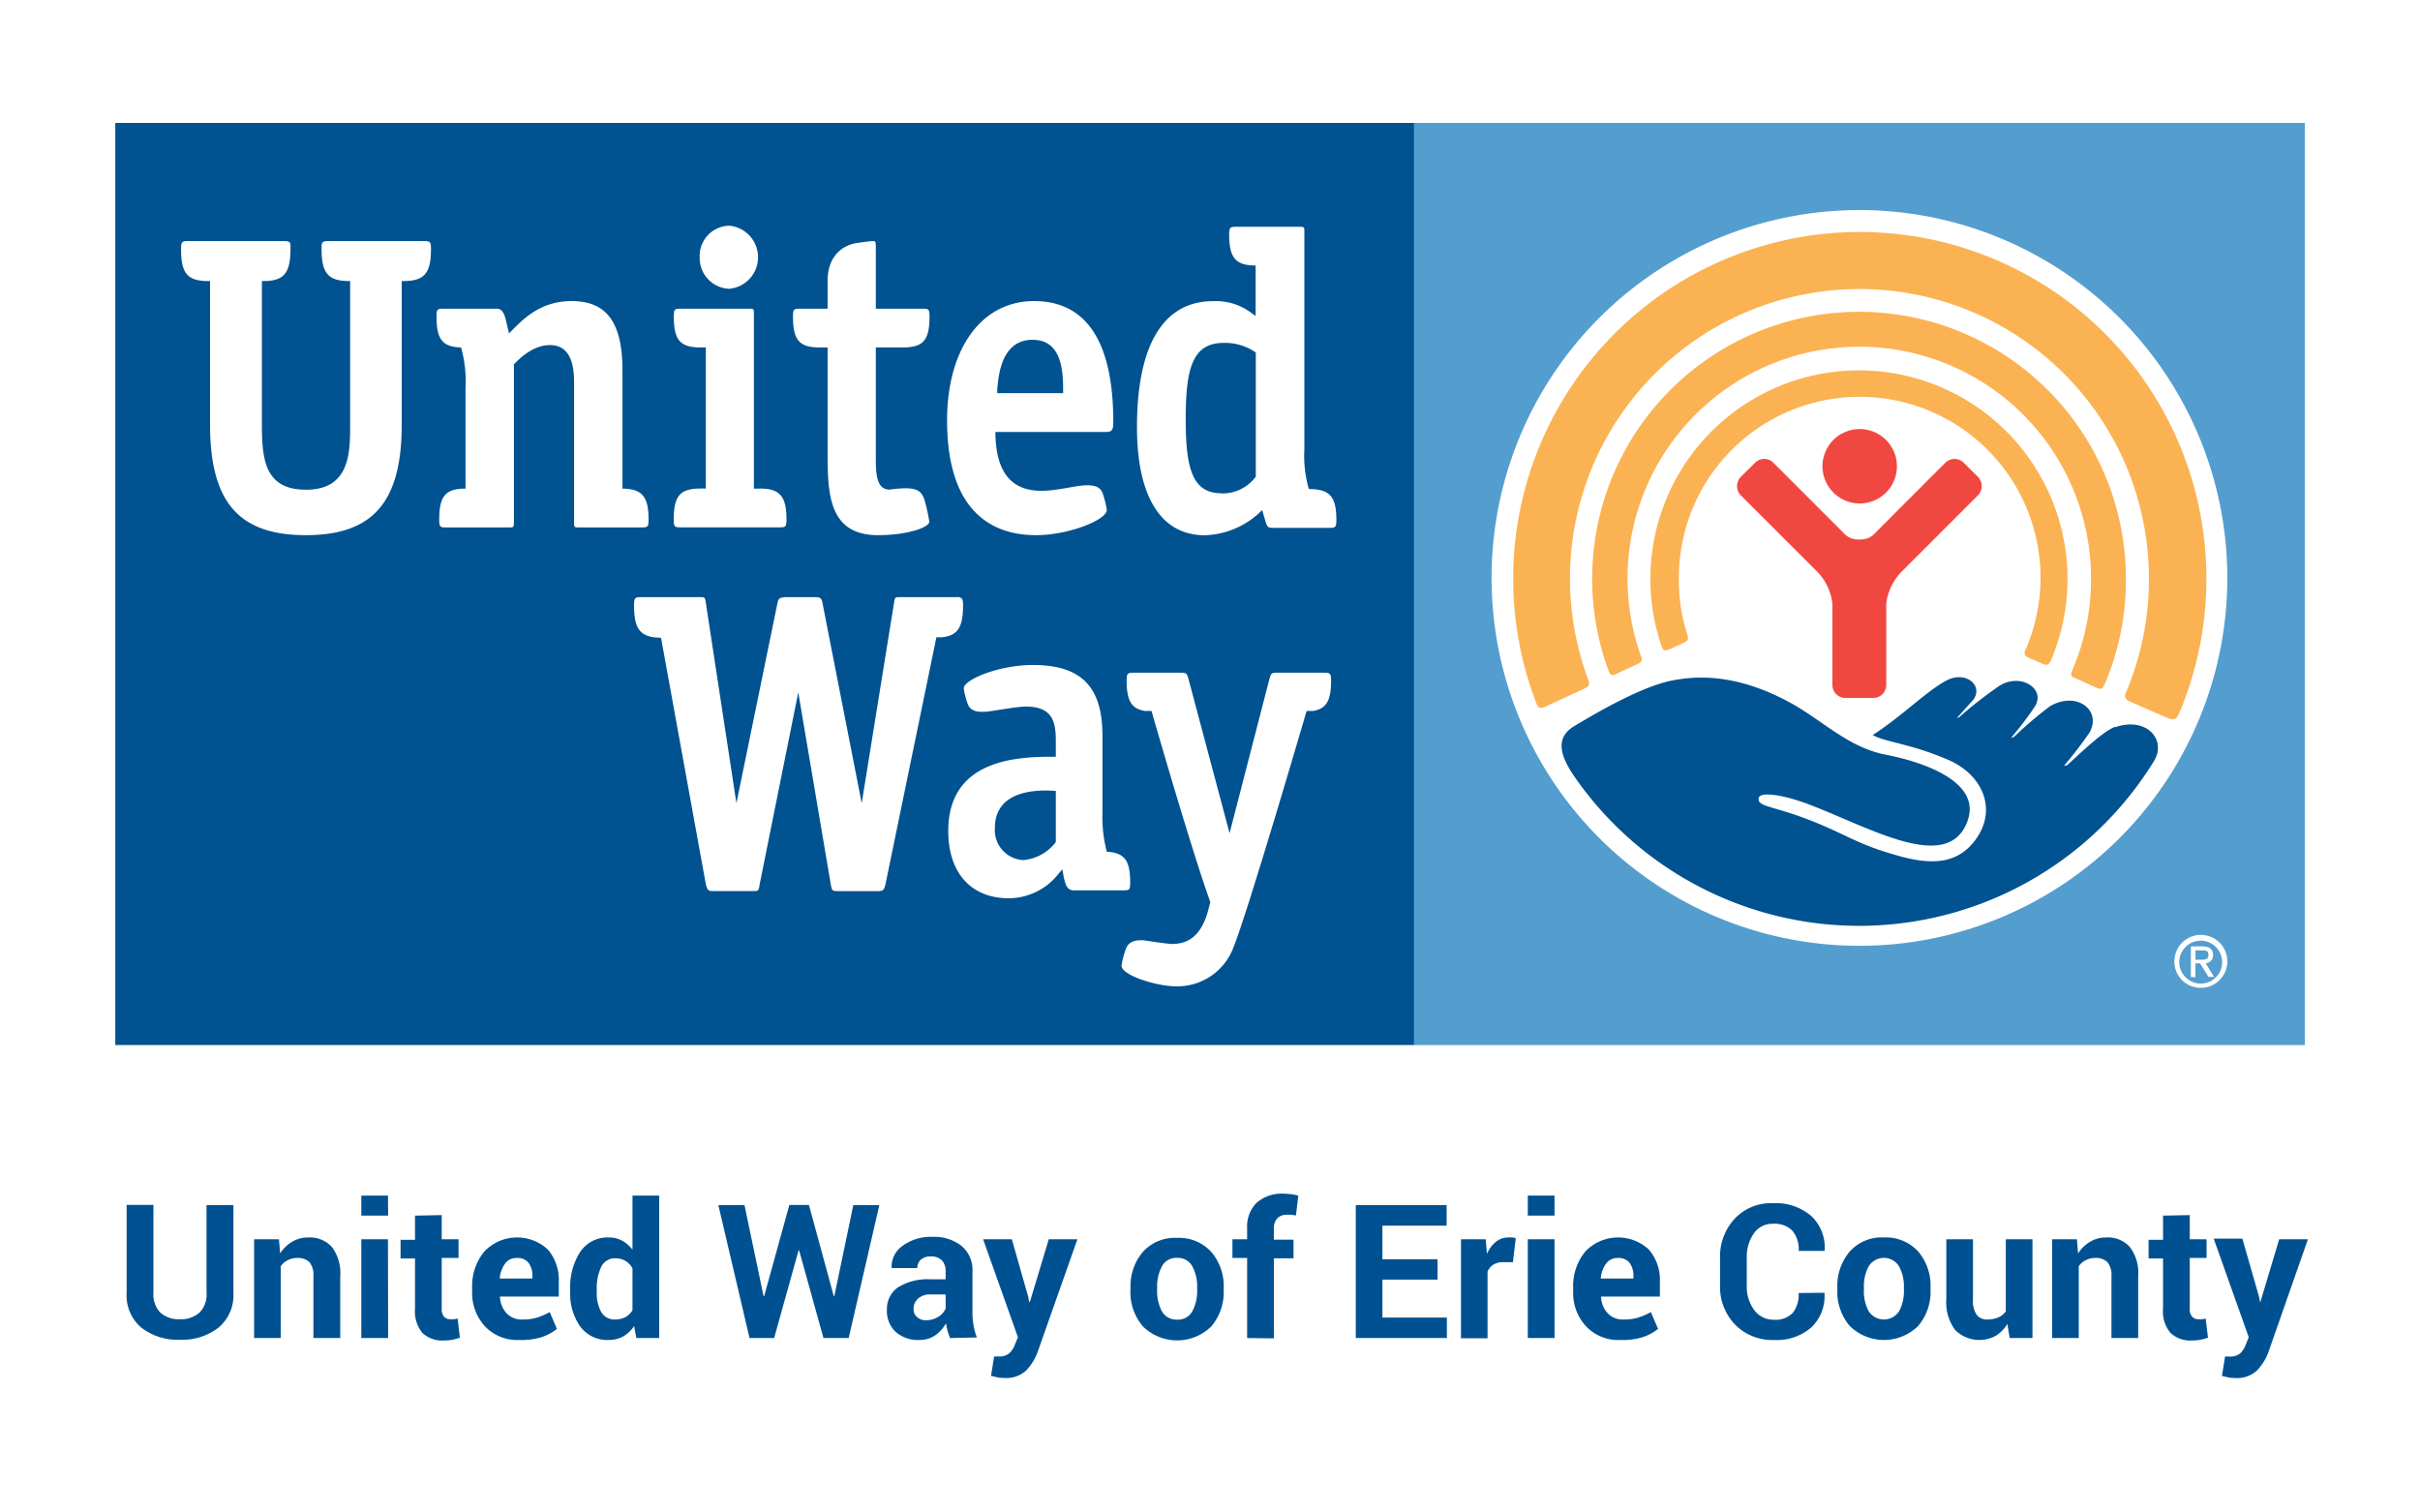 <svg id="Layer_1" data-name="Layer 1" xmlns="http://www.w3.org/2000/svg" viewBox="0 0 288 180"><rect x="0" y="0" width="288" height="180" fill="#333333" stroke="none"/><defs><clipPath id="clip-path" transform="translate(-162 -306)"><path clip-rule="evenodd" fill="none" d="M162 396v90h288V306H162v90z"/></clipPath><style>.cls-4{fill:#fff}.cls-6{fill:#005290}.cls-7{fill:#fbb253}.cls-8{fill:#f04841}</style></defs><g clip-path="url(#clip-path)"><path stroke="#fff" stroke-miterlimit="10" stroke-width="0" fill="none" d="M0 90v90h288V0H0v90h0z"/></g><path class="cls-4" d="M0 90v90h288V0H0v90z"/><path class="cls-4" d="M0 .93h288v137.16H0z"/><path fill="#539ecf" d="M168.28 14.63h106.01v109.74H168.28z"/><path class="cls-6" d="M13.72 14.63h154.57v109.74H13.72z"/><path class="cls-4" d="M427.07 374.78A43.78 43.78 0 11383.29 331a43.8 43.8 0 0143.78 43.77" transform="translate(-162 -306)"/><path class="cls-7" d="M360.57 383.33c.45-.21 1.48-.67 1.93-.89s.46-.49.3-.92a21.21 21.21 0 01-1-6.64 21.52 21.52 0 1141.2 8.57.54.54 0 00.2.72c.35.15 1.66.73 2 .88s.62.07.83-.34a24.82 24.82 0 10-46.29-1.8c.12.38.33.63.77.42" transform="translate(-162 -306)"/><path class="cls-7" d="M354.27 386.25c.51-.26 2.28-1.06 2.75-1.3a.54.54 0 00.29-.79 27.58 27.58 0 1153.54-9.28 27.25 27.25 0 01-2.28 11c-.07.18-.21.6.26.77l2.77 1.24c.39.16.63.09.83-.36a31.37 31.37 0 002.57-12.65 31.76 31.76 0 10-61.55 11c.08.21.24.63.78.38" transform="translate(-162 -306)"/><path class="cls-7" d="M345.69 390.2c.61-.3 4.35-2 5-2.32s.38-.8.29-1.08a34.45 34.45 0 1166.76-11.92 34.66 34.66 0 01-2.74 13.56.69.69 0 00.39 1c.58.27 4.22 1.87 4.72 2.06s.87.19 1.2-.54a41.25 41.25 0 10-76.47-1.27c.1.26.28.74.89.48" transform="translate(-162 -306)"/><path class="cls-8" d="M383.31 365.92a4.43 4.43 0 10-4.42-4.42 4.44 4.44 0 004.42 4.42" transform="translate(-162 -306)"/><path class="cls-8" d="M384.93 389.07a1.56 1.56 0 001.55-1.56v-9.7a6.61 6.61 0 011.77-3.72l9.13-9.13a1.56 1.56 0 000-2.22l-1.67-1.66a1.55 1.55 0 00-2.21 0l-8.24 8.25a2.36 2.36 0 01-1.95.87 2.32 2.32 0 01-2-.87l-8.25-8.25a1.53 1.53 0 00-2.2 0l-1.68 1.66a1.58 1.58 0 000 2.22l9.14 9.13a6.58 6.58 0 011.75 3.72v9.7a1.56 1.56 0 001.57 1.56h3.25" transform="translate(-162 -306)"/><path class="cls-6" d="M413.72 392.5c-1.55.57-4.43 3.42-5.73 4.58l-.36.06a48.67 48.67 0 003-3.9c1.57-2.61-1.4-5.07-4.65-3.2a46.58 46.58 0 00-4.32 3.68l-.32.08a39.8 39.8 0 002.78-3.65c1.43-2.11-1.56-4.12-4.13-2.56a49.37 49.37 0 00-4.85 3.78l-.26.07c.41-.4 1.43-1.61 1.82-2 1.52-1.71-.66-3.68-3-2.48s-5.37 4.3-8.84 6.52c1.61.87 4.44 1 8.93 2.92s6 6.39 3 9.93c-2.72 3.27-6.85 2.17-10.41 1.06-4.13-1.3-5.6-2.63-10.57-4.36-3.25-1.13-4.58-1.11-4.52-2s2.87-.43 5.49.52c7.3 2.65 17 8.65 19.36 2.18 1.88-5.1-6.53-7.31-9.75-7.92-4.47-.87-7.56-4.14-11.44-6.24-5.86-3.16-10.37-3.24-13.72-2.63-3.6.64-8.73 3.58-11.84 5.45-2.16 1.27-2 3.23.11 6.22a41.2 41.2 0 0068.82-2c1.61-2.61-.92-5.37-4.63-4.05" transform="translate(-162 -306)"/><path class="cls-4" d="M295.46 420.9c0 1.19 4.24 2.48 6.46 2.48a7.12 7.12 0 006.92-4.77c1.68-4.14 8.66-28 8.66-28h.78c1.57-.28 2.13-1.21 2.13-3.61 0-.86-.12-.94-.81-.94h-5.73c-.55 0-.6.11-.78.67l-4.76 18.43-4.91-18.43c-.16-.56-.23-.65-.77-.67h-5.76c-.69 0-.81.08-.81.94 0 2.41.58 3.34 2.16 3.61h.8s4.58 16 7 22.76l-.35 1.3c-.77 2.52-2.11 3.67-4.22 3.67-.51 0-3.32-.43-3.32-.43-1.6-.12-2 .54-2.2 1.12a10 10 0 00-.48 1.91m-19.53-43.88h-6.83c-.61 0-.61.06-.71.67l-3.85 23.86-4.65-23.74c-.12-.64-.21-.79-.94-.79h-3.13c-1.15 0-1.2.17-1.33.83l-4.86 23.7-3.64-23.86c-.09-.61-.1-.67-.69-.67h-7c-.73 0-.85.07-.85 1 0 2.63.65 3.59 2.5 3.8l.71.05 5.33 29.32c.18.68.25.82.89.82h4.63c.74 0 .77 0 .89-.82L257 388.4l3.87 22.85c.15.76.15.8.91.8h4.72c.62 0 .71-.14.88-.82l6.06-29.39h.67c1.87-.21 2.5-1.18 2.5-3.8 0-.83-.12-.92-.69-1" transform="translate(-162 -306)"/><path class="cls-4" d="M287.65 406.22a5.5 5.5 0 01-3.86 2.14 3.57 3.57 0 01-3.39-3.82c0-4.82 5.69-4.53 7.25-4.41v6.09zm6.09 1.23a16.41 16.41 0 01-.54-4.67v-9.24c0-5.82-2.53-8.4-8.28-8.4-4 0-8.23 1.72-8.23 2.8a9.63 9.63 0 00.45 1.76c.13.34.38 1.13 2.08 1 .68 0 3.62-.61 4.86-.61 3.25 0 3.57 1.89 3.57 4.12v1.85c-4 0-12.8 0-12.8 8.84 0 5 2.75 8 7.19 8a7.55 7.55 0 006-3l.39-.43.12.67c.21 1.08.41 1.82 1.23 1.82h5.89c.74 0 .83-.06.83-.91 0-2.63-.63-3.56-2.81-3.69m-41.34-43.21h-.63v-20.84c0-.51 0-.57-.52-.57H243c-.72 0-.81.06-.81.92 0 2.83.76 3.69 3.2 3.69h.61v16.79h-.62c-2.46 0-3.2.88-3.2 3.71 0 .84.11.91.82.91h11.78c.69 0 .82-.07.82-.91 0-2.81-.8-3.71-3.2-3.71m-3.62-31.28a3.59 3.59 0 00-3.51 3.74 3.66 3.66 0 003.51 3.77 3.77 3.77 0 000-7.51m-38.98 6.59h.2c2.5 0 3.29-.92 3.29-3.82 0-.85-.11-.94-.84-.94h-11.38c-.64 0-.73.11-.8.5v.44c0 2.89.79 3.8 3.24 3.82h.16v17.09c0 3.28 0 7.74-5.25 7.74-4.86 0-5.25-3.51-5.25-7.74v-17.09h.17c2.44 0 3.23-.93 3.23-3.82v-.54c-.07-.31-.17-.4-.8-.4h-11.38c-.72 0-.84.09-.84.94 0 2.93.75 3.82 3.29 3.82h.16v17.09c0 9.21 3.42 13.15 11.4 13.15s11.41-3.94 11.41-13.15v-17.09m26.27 24.7v-14.06c0-5.7-1.87-8.26-6.06-8.26-3.76 0-5.83 2.19-7.44 3.85-.14-.61-.26-1.09-.26-1.09-.25-1.14-.47-1.85-1.2-1.85h-6.36c-.71 0-.81.06-.81.92 0 2.68.67 3.63 2.92 3.69a14.59 14.59 0 01.53 4.73v12.07c-2.4 0-3.13.9-3.13 3.71 0 .84.12.91.82.91h7.58c.46 0 .49-.07.49-.56v-18.85c.7-.72 2.27-2.29 4.29-2.29 2.87 0 2.87 3.28 2.87 4.68v16.46c0 .49 0 .56.51.56h7.54c.69 0 .82-.07.82-.91 0-2.77-.78-3.68-3.11-3.71m30.42 5.54c3.36 0 6.09-.88 6.09-1.61 0-.12-.19-1.12-.31-1.6-.47-2-.66-2.68-4.22-2.24a1.32 1.32 0 01-1.14-.32c-.69-.7-.69-2.24-.69-3.47v-13.1h3.2c2.46 0 3.19-.86 3.19-3.69 0-.86-.1-.92-.81-.92h-5.58v-7.31c0-.7-.06-.73-.33-.74s-1.42.16-2 .24c-1.65.28-3.41 1.55-3.41 4.5v3.31h-3.3c-.7 0-.82.06-.82.92 0 2.83.76 3.69 3.19 3.69h.93v12.2c0 5 0 10.14 6 10.14m14.19-16.9v-.45c.16-1.77.52-5.9 4.21-5.9s3.63 4.21 3.63 6.35zm13.81 3.44c0-9.55-3.19-14.4-9.44-14.4s-10.34 5.69-10.34 14.19c0 11.28 5.75 13.67 10.59 13.67 3.9 0 8.42-1.83 8.42-3a10.42 10.42 0 00-.45-1.85c-.18-.57-.52-1.16-2.16-1.08-1.27.06-3.31.65-5.19.65-3.6 0-5.43-2.25-5.46-7h13.09c.78 0 .94-.2.94-1.16m12.82 8.45c-3.5 0-4.2-3.21-4.2-8.79 0-5.9.73-9.1 4.5-9.1a6.38 6.38 0 013.84 1.14v14.77a4.9 4.9 0 01-4.14 2zm10.44-.55a14.16 14.16 0 01-.52-4.65v-25.95c0-.49 0-.56-.52-.56h-7.59c-.7 0-.84.07-.84.9 0 2.74.74 3.66 3 3.71h.15v6l-.47-.33a7 7 0 00-4.58-1.43c-5.92 0-9.07 5.19-9.07 15 0 8.28 2.87 12.86 8.07 12.86a10 10 0 006.83-3l.33 1.12c.24.88.29 1 1 1h6.68c.69 0 .82-.07.82-.91 0-2.79-.74-3.71-3.3-3.71m105.54 56.02h.6c.67 0 .94-.09.94-.58s-.23-.54-.8-.54h-.74v1.12zm0 2.07h-.55v-3.66h1.37c.85 0 1.27.34 1.27 1a.93.93 0 01-.88 1l1 1.63h-.66l-1-1.61h-.56v1.61zm3.17-1.88a2.55 2.55 0 10-2.55 2.64 2.53 2.53 0 002.55-2.64zm-5.68 0a3.15 3.15 0 113.13 3.15 3.11 3.11 0 01-3.13-3.15" transform="translate(-162 -306)"/><path d="M189.78 449.42v10.5A5 5 0 01188 464a7 7 0 01-4.6 1.44 7 7 0 01-4.58-1.44 5 5 0 01-1.75-4.11v-10.5h3.19v10.49a3.08 3.08 0 00.83 2.34 3.26 3.26 0 002.31.78 3.3 3.3 0 002.33-.78 3 3 0 00.85-2.34v-10.46zm5.42 4.07l.14 1.68a4.27 4.27 0 011.44-1.4 3.7 3.7 0 011.93-.5 3.54 3.54 0 012.78 1.12 5.18 5.18 0 011 3.51v7.34h-3.19v-7.35a2.43 2.43 0 00-.47-1.68 2 2 0 00-1.45-.5 2.44 2.44 0 00-1.13.26 2.41 2.41 0 00-.84.72v8.55h-3.17v-11.75zm12.99-2.82H205v-2.38h3.17zm0 14.57H205v-11.75h3.17zm6.38-14.63v2.88h2v2.22h-2v6a1.38 1.38 0 00.28 1 1 1 0 00.76.29 2.63 2.63 0 00.43 0 2 2 0 00.42-.09l.27 2.29a7.18 7.18 0 01-.93.25 6.2 6.2 0 01-1 .08 3.4 3.4 0 01-2.53-.9 4 4 0 01-.88-2.86v-6h-1.72v-2.22h1.72v-2.88zm9.2 14.86a5.27 5.27 0 01-4.06-1.63 5.86 5.86 0 01-1.52-4.14v-.43a6.44 6.44 0 011.44-4.32 5.38 5.38 0 017.56-.25 5.56 5.56 0 011.31 3.88v1.73h-7v.06a3.06 3.06 0 00.78 1.91 2.41 2.41 0 001.87.75 5.78 5.78 0 001.75-.22 8.24 8.24 0 001.52-.66l.86 2a5.91 5.91 0 01-1.88 1 8.14 8.14 0 01-2.63.32zm-.28-9.76a1.65 1.65 0 00-1.39.68 3.52 3.52 0 00-.63 1.77h3.89v-.28a2.51 2.51 0 00-.47-1.61 1.69 1.69 0 00-1.4-.56zm6.37 3.75a7.67 7.67 0 011.2-4.49 3.91 3.91 0 013.38-1.7 3.22 3.22 0 011.59.38 3.83 3.83 0 011.24 1.08v-6.44h3.18v16.95h-2.72l-.26-1.43a4 4 0 01-1.31 1.24 3.56 3.56 0 01-1.74.42 4 4 0 01-3.36-1.59 6.75 6.75 0 01-1.2-4.19zm3.16.23a4.78 4.78 0 00.52 2.44 1.82 1.82 0 001.7.9 2.52 2.52 0 001.19-.28 2.27 2.27 0 00.84-.82v-5a2.48 2.48 0 00-.83-.87 2.28 2.28 0 00-1.18-.31 1.79 1.79 0 00-1.7 1 5.88 5.88 0 00-.54 2.71zm28.21.58h.06l2.26-10.85h3.1L263 465.24h-3l-2.9-10.44h-.06l-2.91 10.44h-2.93l-3.71-15.82h3.11l2.27 10.83h.07l3-10.85h2.33zm13.84 4.97c-.11-.27-.21-.55-.3-.85a6.66 6.66 0 01-.18-.91 4.39 4.39 0 01-1.28 1.43 3.28 3.28 0 01-1.91.56 4 4 0 01-2.85-1 3.43 3.43 0 01-1-2.59 3.12 3.12 0 011.33-2.68 6.71 6.71 0 013.89-.95h1.77v-.94a1.85 1.85 0 00-.44-1.31 1.76 1.76 0 00-1.32-.47 1.73 1.73 0 00-1.19.38 1.31 1.31 0 00-.42 1h-3.06v-.06a3 3 0 011.29-2.57 5.63 5.63 0 013.6-1.08 5.22 5.22 0 013.42 1.07 3.69 3.69 0 011.31 3.05v4.85a9.65 9.65 0 00.13 1.56 7 7 0 00.4 1.44zm-2.9-2.12a2.67 2.67 0 001.49-.41 2.05 2.05 0 00.88-1v-1.66h-1.77a2.09 2.09 0 00-1.53.51 1.61 1.61 0 00-.52 1.22 1.2 1.2 0 00.39.94 1.5 1.5 0 001.06.4zm12.19-2.81l.13.65h.07l2.25-7.47h3.41L285.45 467a6.28 6.28 0 01-1.36 2.13 3.5 3.5 0 01-2.57.86 4.38 4.38 0 01-.75-.06l-.83-.19.37-2.31h.6a1.74 1.74 0 001.2-.38 2.57 2.57 0 00.66-1l.37-.91-4.14-11.65h3.42zm12.18-1.06A6.29 6.29 0 01298 455a5.12 5.12 0 014.07-1.68 5.18 5.18 0 014.08 1.67 6.25 6.25 0 011.48 4.31v.23a6.29 6.29 0 01-1.47 4.32 5.81 5.81 0 01-8.15 0 6.29 6.29 0 01-1.48-4.32zm3.17.23a5.13 5.13 0 00.56 2.57 2 2 0 001.83 1 1.94 1.94 0 001.8-1 5.07 5.07 0 00.57-2.57v-.23a5.06 5.06 0 00-.58-2.55 1.94 1.94 0 00-1.81-1 1.92 1.92 0 00-1.8 1 5.05 5.05 0 00-.57 2.54zm10.71 5.76v-9.53h-1.75v-2.22h1.75v-1.31a4 4 0 011.14-3.05 4.53 4.53 0 013.21-1.07 5.76 5.76 0 01.82.06c.28 0 .58.1.92.17l-.28 2.36-.5-.08a4.67 4.67 0 00-.57 0 1.52 1.52 0 00-1.16.43 1.76 1.76 0 00-.4 1.22v1.31h2.34v2.22h-2.34v9.53zm22.66-6.95h-6.56v4.51h7.67v2.44h-10.84v-15.82h10.81v2.45h-7.64v4h6.56zm8.97-2.08h-1.16a2.14 2.14 0 00-1.16.29 1.84 1.84 0 00-.7.83v7.94h-3.16v-11.78h2.94l.15 1.73a3.73 3.73 0 011.07-1.44 2.38 2.38 0 011.51-.51 2 2 0 01.44 0 3 3 0 01.41.09zm4.95-5.54h-3.18v-2.38H347zm0 14.57h-3.18v-11.75H347zm7.81.23a5.26 5.26 0 01-4.06-1.63 5.82 5.82 0 01-1.53-4.14v-.43a6.44 6.44 0 011.44-4.32 5.38 5.38 0 017.56-.25 5.51 5.51 0 011.32 3.88v1.73h-7v.06a3.06 3.06 0 00.78 1.91 2.43 2.43 0 001.88.75 5.71 5.71 0 001.74-.22 8 8 0 001.53-.66l.85 2a5.8 5.8 0 01-1.88 1 8 8 0 01-2.63.32zm-.28-9.76a1.68 1.68 0 00-1.4.68 3.52 3.52 0 00-.63 1.77h3.89v-.28a2.57 2.57 0 00-.47-1.61 1.7 1.7 0 00-1.39-.56zm24.6 4.14v.07a5.14 5.14 0 01-1.56 4.05 6.26 6.26 0 01-4.45 1.5 6.17 6.17 0 01-4.64-1.84 6.48 6.48 0 01-1.78-4.72v-3.14a6.62 6.62 0 011.74-4.73 5.92 5.92 0 014.52-1.85 6.52 6.52 0 014.58 1.51 5.14 5.14 0 011.61 4.1v.07h-3.09a3.45 3.45 0 00-.75-2.4 3 3 0 00-2.33-.83 2.65 2.65 0 00-2.26 1.15 4.9 4.9 0 00-.84 2.95v3.16a4.74 4.74 0 00.88 3 2.84 2.84 0 002.38 1.16 2.81 2.81 0 002.2-.8 3.47 3.47 0 00.71-2.38zm1.53-.6a6.29 6.29 0 011.47-4.3 5.09 5.09 0 014.06-1.68 5.2 5.2 0 014.09 1.67 6.29 6.29 0 011.47 4.31v.23a6.29 6.29 0 01-1.47 4.32 5.81 5.81 0 01-8.15 0 6.29 6.29 0 01-1.47-4.32zm3.16.23a5 5 0 00.57 2.57 2.16 2.16 0 003.62 0 5.07 5.07 0 00.57-2.57v-.23a5 5 0 00-.58-2.55 2.13 2.13 0 00-3.61 0 5.05 5.05 0 00-.57 2.54zm17.07 4.07a3.92 3.92 0 01-1.38 1.42 4.07 4.07 0 01-4.83-.69 5.49 5.49 0 01-1.05-3.7v-7.09h3.17v7.13a3 3 0 00.43 1.84 1.51 1.51 0 001.28.57 3.22 3.22 0 001.31-.25 2.16 2.16 0 00.89-.72v-8.57h3.17v11.75h-2.71zm8.28-10.06l.14 1.68a4.3 4.3 0 011.45-1.4 3.67 3.67 0 011.92-.5 3.51 3.51 0 012.78 1.12 5.13 5.13 0 011 3.51v7.34h-3.18v-7.35a2.38 2.38 0 00-.48-1.68 1.92 1.92 0 00-1.44-.5 2.44 2.44 0 00-1.13.26 2.25 2.25 0 00-.84.72v8.55h-3.17v-11.75zm13.43-2.88v2.88h2v2.22h-2v6a1.38 1.38 0 00.29 1 1 1 0 00.76.29 2.72 2.72 0 00.43 0 2.06 2.06 0 00.41-.09l.28 2.29a7.31 7.31 0 01-.94.25 6 6 0 01-1 .08 3.38 3.38 0 01-2.52-.9 3.92 3.92 0 01-.89-2.86v-6h-1.72v-2.22h1.72v-2.88zm8.24 9.7l.13.65h.03l2.24-7.47h3.42L431.93 467a6.44 6.44 0 01-1.36 2.13 3.51 3.51 0 01-2.57.87 4.27 4.27 0 01-.74-.06l-.83-.19.37-2.31h.59a1.75 1.75 0 001.21-.38 2.55 2.55 0 00.65-1l.37-.91-4.17-11.74h3.41z" transform="translate(-162 -306)" fill="#005191"/></svg>